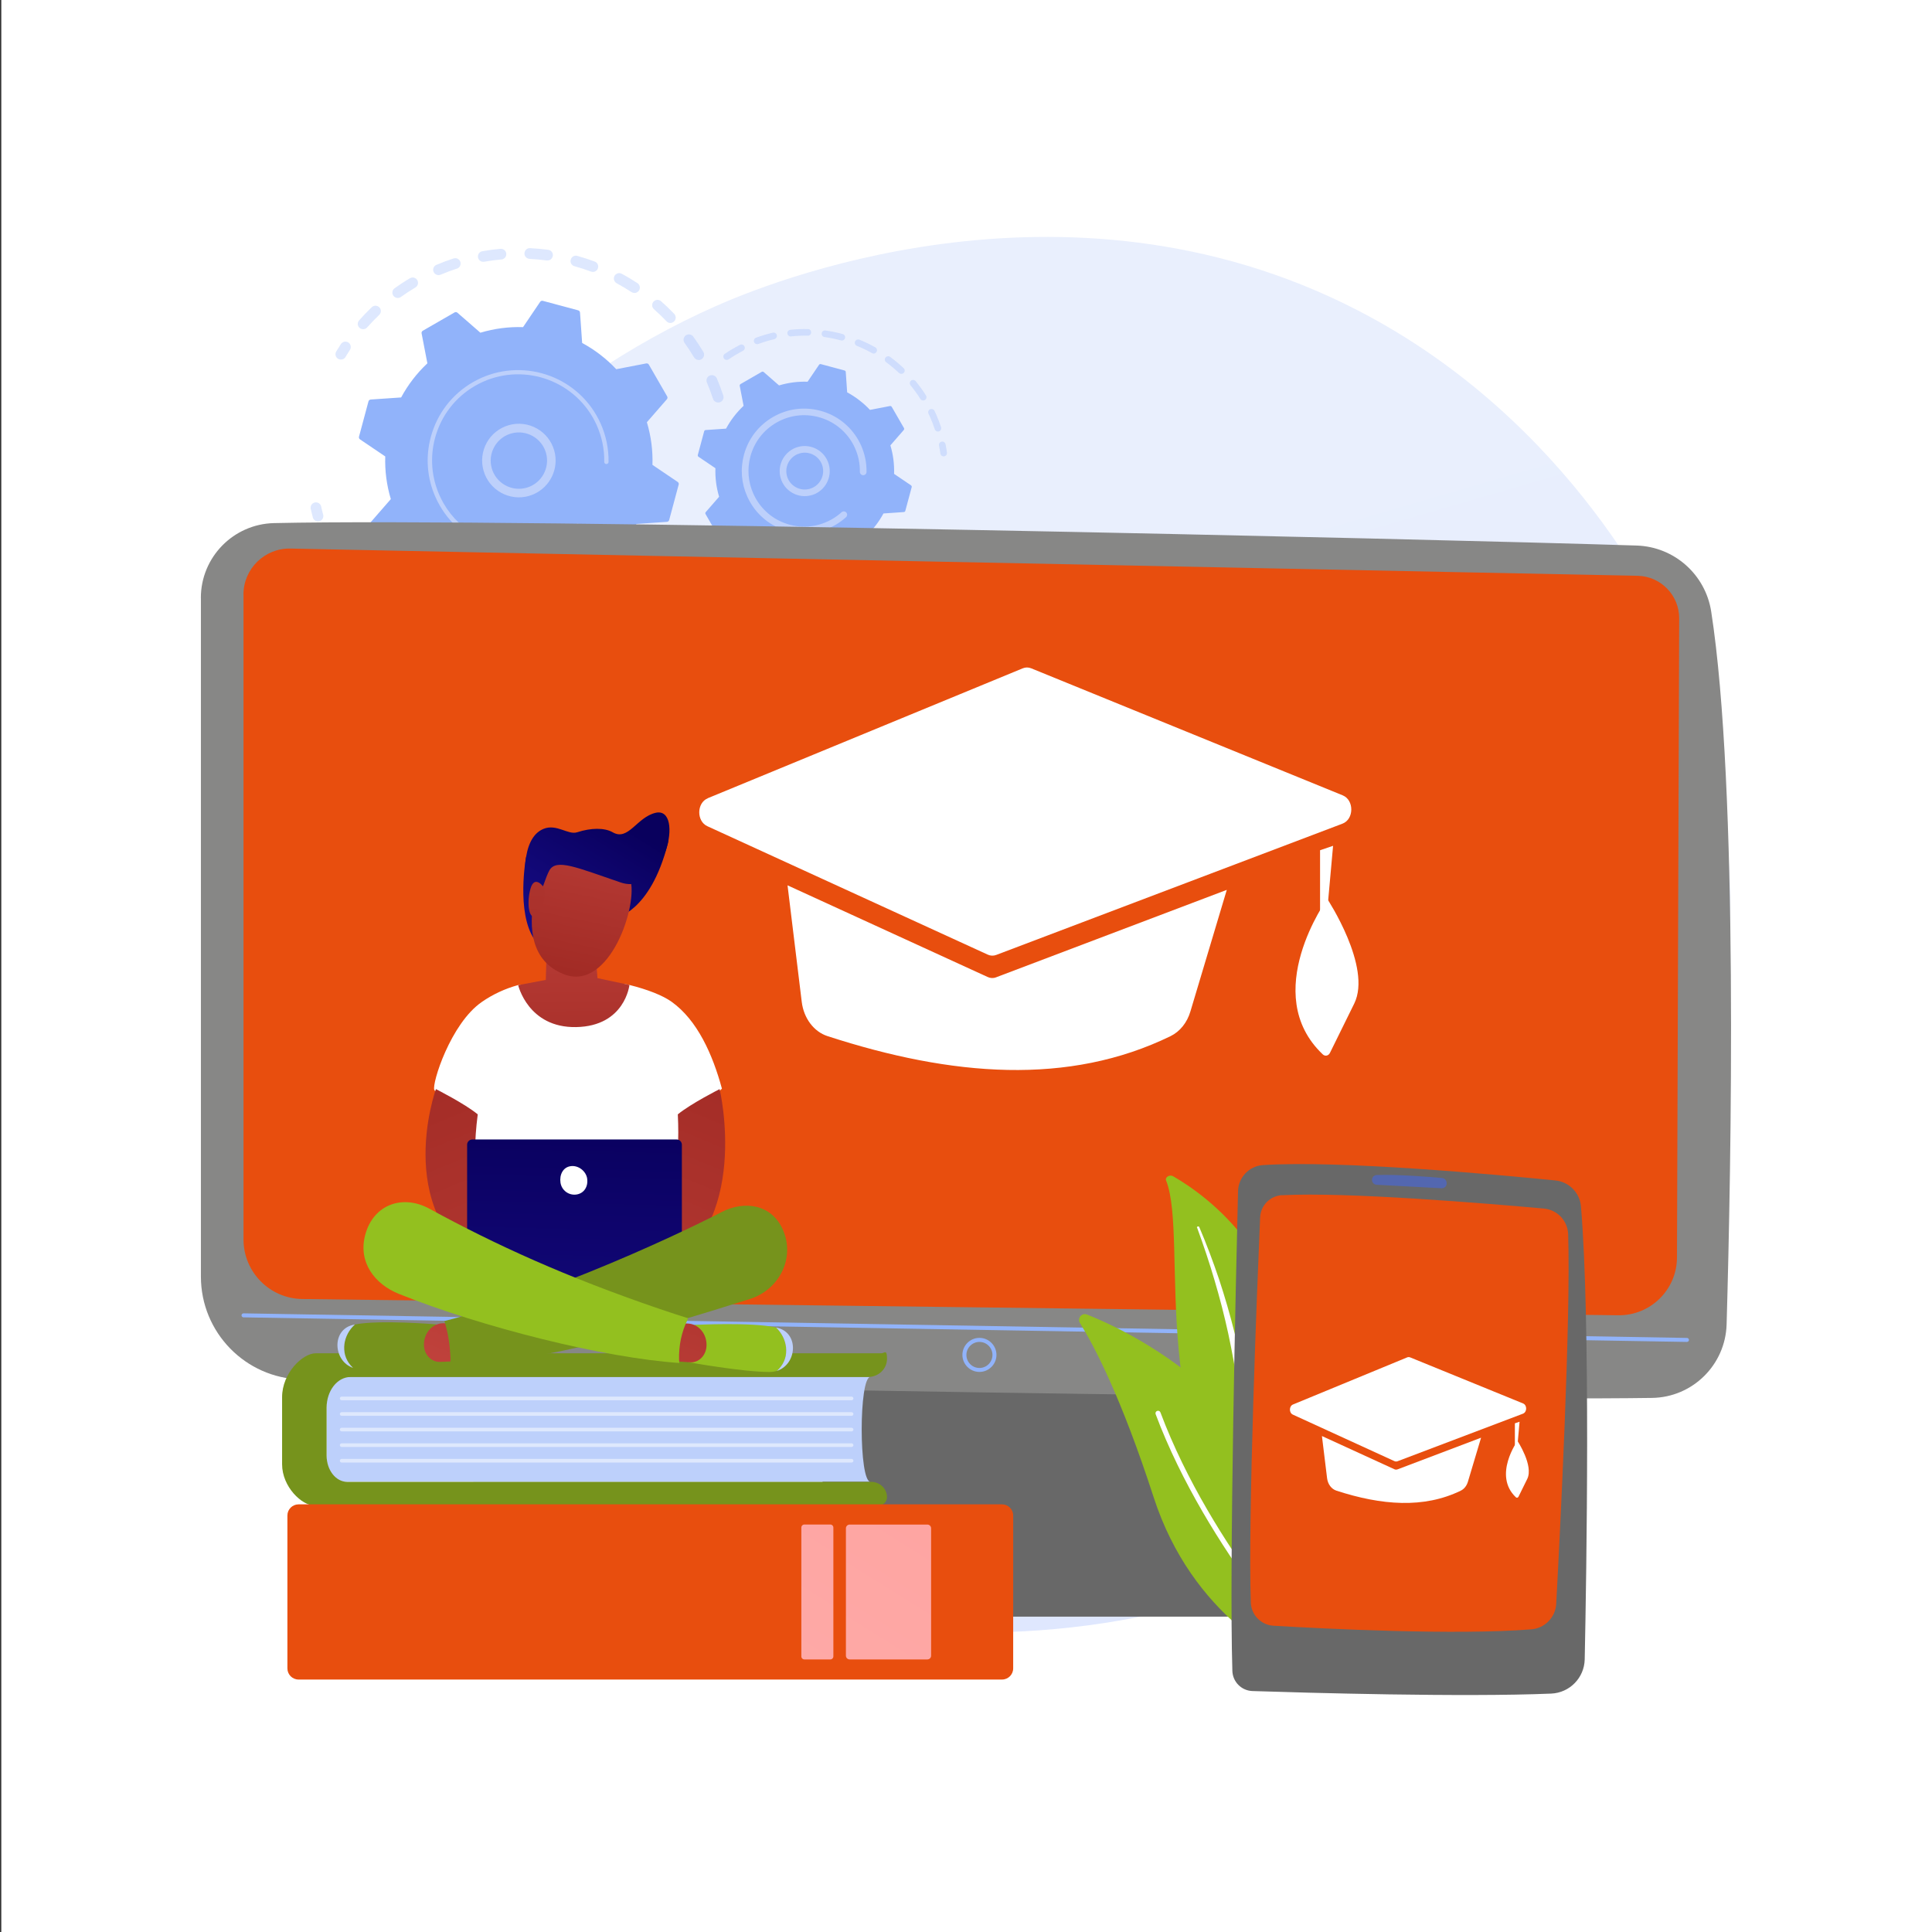 <?xml version="1.0" encoding="UTF-8"?>
<svg id="Calque_1" data-name="Calque 1" xmlns="http://www.w3.org/2000/svg" version="1.1" xmlns:xlink="http://www.w3.org/1999/xlink" viewBox="0 0 3710 3710">
  <rect x="0" y="0" width="3710" height="3710" fill="#333333" stroke="none"/>
  <defs>
    <style>
      .cls-1 {
        fill: #bdd0fb;
      }

      .cls-1, .cls-2, .cls-3, .cls-4, .cls-5, .cls-6, .cls-7, .cls-8, .cls-9, .cls-10, .cls-11, .cls-12, .cls-13, .cls-14, .cls-15, .cls-16, .cls-17, .cls-18, .cls-19, .cls-20, .cls-21, .cls-22, .cls-23 {
        stroke-width: 0px;
      }

      .cls-2 {
        fill: url(#Dégradé_sans_nom_13);
      }

      .cls-3 {
        fill: url(#Dégradé_sans_nom_25);
      }

      .cls-4 {
        opacity: .5;
      }

      .cls-4, .cls-6 {
        isolation: isolate;
      }

      .cls-4, .cls-21 {
        fill: #fff;
      }

      .cls-5 {
        fill: url(#Dégradé_sans_nom_15);
      }

      .cls-6 {
        fill: #3f67f9;
        opacity: .5;
      }

      .cls-7 {
        fill: url(#Dégradé_sans_nom_8);
      }

      .cls-8 {
        fill: url(#Dégradé_sans_nom_7);
      }

      .cls-9 {
        fill: url(#Dégradé_sans_nom_26);
      }

      .cls-10 {
        fill: url(#Dégradé_sans_nom_20);
      }

      .cls-11 {
        fill: url(#Dégradé_sans_nom_23);
      }

      .cls-24 {
        opacity: .3;
      }

      .cls-12 {
        fill: #878786;
      }

      .cls-13 {
        fill: url(#Dégradé_sans_nom_24);
      }

      .cls-14 {
        fill: #76931c;
      }

      .cls-15 {
        fill: #91b3fa;
      }

      .cls-16 {
        fill: url(#Dégradé_sans_nom_18);
      }

      .cls-17 {
        fill: #686868;
      }

      .cls-18 {
        fill: url(#Dégradé_sans_nom_16);
      }

      .cls-19 {
        fill: #93c01f;
      }

      .cls-20 {
        fill: url(#Dégradé_sans_nom);
      }

      .cls-22 {
        fill: url(#Dégradé_sans_nom_14);
      }

      .cls-23 {
        fill: #e84e0e;
      }
    </style>
    <linearGradient id="Dégradé_sans_nom" data-name="Dégradé sans nom" x1="3226.5" y1="385.2" x2="1180.1" y2="2594" gradientTransform="translate(-557 2960) rotate(26.6) scale(1 -1)" gradientUnits="userSpaceOnUse">
      <stop offset="0" stop-color="#dae3fe"/>
      <stop offset="1" stop-color="#e9effd"/>
    </linearGradient>
    <linearGradient id="Dégradé_sans_nom_7" data-name="Dégradé sans nom 7" x1="2659.4" y1="2179" x2="1129.7" y2="-270" gradientTransform="translate(0 3710) scale(1 -1)" gradientUnits="userSpaceOnUse">
      <stop offset="0" stop-color="#ff928e"/>
      <stop offset="1" stop-color="#feb3b1"/>
    </linearGradient>
    <linearGradient id="Dégradé_sans_nom_8" data-name="Dégradé sans nom 8" x1="2562.4" y1="2242.4" x2="1033.6" y2="-205.1" gradientTransform="translate(0 3710) scale(1 -1)" gradientUnits="userSpaceOnUse">
      <stop offset="0" stop-color="#ff928e"/>
      <stop offset="1" stop-color="#feb3b1"/>
    </linearGradient>
    <linearGradient id="Dégradé_sans_nom_13" data-name="Dégradé sans nom 13" x1="1008.2" y1="2397.7" x2="880.7" y2="2089.4" gradientTransform="translate(-190.6 3781.8) rotate(9.3) scale(1 -1)" gradientUnits="userSpaceOnUse">
      <stop offset="0" stop-color="#09005d"/>
      <stop offset="1" stop-color="#1a0f91"/>
    </linearGradient>
    <linearGradient id="Dégradé_sans_nom_14" data-name="Dégradé sans nom 14" x1="790.4" y1="1686.7" x2="1147.9" y2="823.2" gradientTransform="translate(0 3710) scale(1 -1)" gradientUnits="userSpaceOnUse">
      <stop offset="0" stop-color="#a22b25"/>
      <stop offset="1" stop-color="#c0423c"/>
    </linearGradient>
    <linearGradient id="Dégradé_sans_nom_15" data-name="Dégradé sans nom 15" x1="-2381.2" y1="1688.6" x2="-2023.7" y2="825.1" gradientTransform="translate(-957.1 3710) rotate(-180)" gradientUnits="userSpaceOnUse">
      <stop offset="0" stop-color="#a22b25"/>
      <stop offset="1" stop-color="#c0423c"/>
    </linearGradient>
    <linearGradient id="Dégradé_sans_nom_16" data-name="Dégradé sans nom 16" x1="1107.9" y1="1575.2" x2="1089.3" y2="822.4" gradientTransform="translate(0 3710) scale(1 -1)" gradientUnits="userSpaceOnUse">
      <stop offset="0" stop-color="#09005d"/>
      <stop offset="1" stop-color="#1a0f91"/>
    </linearGradient>
    <linearGradient id="Dégradé_sans_nom_18" data-name="Dégradé sans nom 18" x1="1451.4" y1="1474.5" x2="1245.2" y2="916" gradientTransform="translate(0 3710) scale(1 -1)" gradientUnits="userSpaceOnUse">
      <stop offset="0" stop-color="#a22b25"/>
      <stop offset="1" stop-color="#c0423c"/>
    </linearGradient>
    <linearGradient id="Dégradé_sans_nom_20" data-name="Dégradé sans nom 20" x1="1038.3" y1="1642.8" x2="832" y2="1084" gradientTransform="translate(0 3710) scale(1 -1)" gradientUnits="userSpaceOnUse">
      <stop offset="0" stop-color="#a22b25"/>
      <stop offset="1" stop-color="#c0423c"/>
    </linearGradient>
    <linearGradient id="Dégradé_sans_nom_23" data-name="Dégradé sans nom 23" x1="1104.2" y1="1615.4" x2="1099.4" y2="2029.3" gradientTransform="translate(0 3710) scale(1 -1)" gradientUnits="userSpaceOnUse">
      <stop offset="0" stop-color="#a22b25"/>
      <stop offset="1" stop-color="#c0423c"/>
    </linearGradient>
    <linearGradient id="Dégradé_sans_nom_24" data-name="Dégradé sans nom 24" x1="956.1" y1="2098" x2="970.9" y2="2458.1" gradientTransform="translate(-190.6 3781.8) rotate(9.3) scale(1 -1)" gradientUnits="userSpaceOnUse">
      <stop offset="0" stop-color="#a22b25"/>
      <stop offset="1" stop-color="#c0423c"/>
    </linearGradient>
    <linearGradient id="Dégradé_sans_nom_25" data-name="Dégradé sans nom 25" x1="1000.4" y1="2401.1" x2="874" y2="2095.5" gradientTransform="translate(-190.6 3781.8) rotate(9.3) scale(1 -1)" gradientUnits="userSpaceOnUse">
      <stop offset="0" stop-color="#09005d"/>
      <stop offset="1" stop-color="#1a0f91"/>
    </linearGradient>
    <linearGradient id="Dégradé_sans_nom_26" data-name="Dégradé sans nom 26" x1="993.8" y1="1847.7" x2="1017" y2="2412.1" gradientTransform="translate(-32.3 3720.7) rotate(1.8) scale(1 -1)" gradientUnits="userSpaceOnUse">
      <stop offset="0" stop-color="#a22b25"/>
      <stop offset="1" stop-color="#c0423c"/>
    </linearGradient>
  </defs>
  <g id="Background">
    <rect class="cls-21" x="2.5" width="3710" height="3710"/>
  </g>
  <g id="Illustration">
    <g>
      <path class="cls-20" d="M2809.1,2809.5c-546,461.4-1336,380.9-1834.2,77.1-136-82.9-409.7-249.8-526.9-572.5-225.1-619.7,265.5-1433.1,925.4-1725.8,85-37.7,666-284.4,1232.5,7,414.8,213.3,589.2,595.6,610.1,642.8,26.4,59.6,81.3,197.4,100.6,381.9,45.2,433.6-166.2,901.1-507.4,1189.4Z"/>
      <g>
        <g>
          <g class="cls-24">
            <path class="cls-15" d="M1382.2,772.4c-5.4,1.8-11.2-1.2-13-6.6-3.4-10.5-7.4-21-11.7-31.2-2.2-5.2.2-11.1,5.3-13.4,0,0,.1,0,.2,0,5.2-2.2,11.3.2,13.5,5.4,4.6,10.8,8.7,21.8,12.4,32.9,1.7,5.1-.8,10.5-5.6,12.6-.3.1-.7.3-1,.4ZM1332.9,686.4c-5.7-9.5-11.9-18.9-18.3-27.9-3.3-4.6-2.3-11,2.3-14.4,4.6-3.3,11-2.3,14.4,2.3,6.8,9.4,13.3,19.3,19.3,29.3,2.9,4.9,1.3,11.2-3.5,14.1-.4.2-.7.4-1.1.6-4.7,2.1-10.3.4-13-4.1ZM1279.9,616.9c-7.7-8-15.8-15.8-24.1-23.1-4.3-3.8-4.7-10.3-.9-14.5,3.8-4.3,10.3-4.7,14.5-.9,8.8,7.7,17.3,15.9,25.3,24.3,3.9,4.1,3.8,10.6-.3,14.6-.9.8-1.9,1.5-2.9,2-3.9,1.7-8.6,1-11.6-2.3ZM1212.8,561c-9.3-6.1-18.9-11.8-28.6-17.1-5-2.7-6.9-9-4.2-14,2.7-5,9-6.9,14-4.2,10.2,5.5,20.4,11.6,30.1,18,4.7,3.1,6.1,9.5,2.9,14.3-1.1,1.7-2.7,3-4.4,3.7-3.1,1.4-6.8,1.2-9.9-.8ZM1134.8,521.5c-10.4-3.9-21-7.4-31.7-10.3-5.5-1.5-8.7-7.2-7.1-12.7,1.5-5.5,7.2-8.7,12.7-7.1,11.2,3.1,22.5,6.8,33.4,10.9,5.3,2,8,7.9,6,13.2-1,2.7-3,4.7-5.4,5.8-2.4,1.1-5.2,1.2-7.8.2ZM1050.1,500.2c-11-1.5-22.1-2.5-33.2-3.1-5.7-.3-10.1-5.1-9.8-10.8.3-5.7,5.1-10.1,10.8-9.8,11.6.6,23.4,1.7,34.9,3.2,5.6.8,9.6,5.9,8.8,11.6-.5,3.7-2.9,6.6-6,8-1.7.8-3.6,1.1-5.6.8ZM690.5,629.7c-4.3-3.8-4.7-10.3-.9-14.5,7.7-8.7,15.9-17.3,24.3-25.3,4.1-3.9,10.6-3.8,14.6.3,3.9,4.1,3.8,10.6-.3,14.5-8,7.7-15.8,15.7-23.1,24-1,1.1-2.2,2-3.5,2.6-3.6,1.6-7.9,1.1-11-1.7ZM962.8,498.2c-11,1-22.1,2.5-33,4.4-5.6,1-10.9-2.7-11.9-8.3-1-5.6,2.7-10.9,8.3-11.9,11.5-2,23.2-3.6,34.8-4.6,5.7-.5,10.7,3.7,11.2,9.3.4,4.5-2.1,8.6-6,10.3-1,.5-2.1.8-3.3.9ZM755.4,567.9c-3.3-4.6-2.3-11,2.4-14.4,9.5-6.8,19.3-13.3,29.4-19.2,4.9-2.9,11.2-1.3,14.1,3.6,2.9,4.9,1.3,11.2-3.6,14.1-9.5,5.7-18.9,11.8-27.9,18.3-.6.4-1.2.8-1.8,1-4.4,2-9.7.6-12.6-3.4ZM877.3,515.8c-10.5,3.4-21,7.4-31.2,11.7-5.2,2.2-11.3-.2-13.5-5.5-2.2-5.2.2-11.1,5.3-13.4,0,0,.1,0,.2,0,10.7-4.6,21.8-8.7,32.9-12.3,5.4-1.8,11.2,1.2,13,6.6,1.6,5-.8,10.5-5.6,12.6-.3.1-.7.3-1,.4Z"/>
            <path class="cls-15" d="M658.8,689.7c1.8-.8,3.5-2.2,4.6-4.1,2.7-4.5,5.6-9.1,8.5-13.6,3.1-4.7,1.8-11.1-2.9-14.3-4.7-3.1-11.1-1.8-14.3,2.9-3.1,4.7-6.1,9.5-9,14.3-2.9,4.9-1.4,11.2,3.5,14.1,3,1.8,6.6,1.9,9.5.6Z"/>
          </g>
          <g class="cls-24">
            <path class="cls-15" d="M614.9,1000.4c4.5-2,7-7.1,5.7-12.1-1.4-5.1-2.7-10.4-3.8-15.6-1.2-5.5-6.8-9-12.3-7.8-5.6,1.3-9,6.8-7.8,12.3,1.2,5.5,2.6,11,4,16.4,1.5,5.5,7.1,8.7,12.6,7.3.5-.1,1.1-.3,1.5-.6Z"/>
            <path class="cls-15" d="M1147.1,1270.4c-5.3,2.1-11.3-.5-13.3-5.8-2.1-5.3.5-11.3,5.8-13.3,10.1-3.9,20.1-8.4,30-13.2,5.1-2.5,11.3-.4,13.8,4.7,2.5,5.1.4,11.3-4.7,13.8-4.3,2.1-8.6,4.1-12.9,6.1-6.2,2.8-12.5,5.4-18.7,7.8ZM1213,1225.7c-3.2-4.7-1.9-11.1,2.8-14.3,9.1-6.1,18-12.6,26.5-19.4,4.4-3.6,10.9-2.8,14.5,1.6,3.6,4.4,2.8,10.9-1.6,14.5-8.9,7.2-18.3,14-27.9,20.4-.5.3-1,.6-1.5.9-4.5,2-9.9.6-12.8-3.7ZM1093.6,1287.2c-11.1,2.7-22.5,4.9-33.9,6.6-5.6.9-10.9-3-11.7-8.6-.9-5.6,3-10.9,8.6-11.7,10.8-1.6,21.6-3.8,32.2-6.3,5.5-1.3,11.1,2.1,12.4,7.6,1.2,4.9-1.4,9.8-5.8,11.8-.6.3-1.2.5-1.8.6ZM1281.9,1170.5c-4.1-3.9-4.3-10.4-.4-14.6,7.5-7.9,14.7-16.2,21.5-24.7,3.5-4.4,10-5.2,14.5-1.6,4.4,3.5,5.2,10,1.6,14.5-7.2,9-14.8,17.7-22.7,26.1-1,1-2.1,1.8-3.3,2.3-3.7,1.7-8.2,1-11.3-1.9ZM1003.9,1298.4c-11.4.2-23.1-.2-34.5-1-5.7-.4-9.9-5.3-9.5-11,.4-5.7,5.3-9.9,11-9.5,10.9.8,21.9,1.1,32.8.9,5.7,0,10.4,4.5,10.4,10.2,0,4.2-2.5,7.9-6.1,9.5-1.2.6-2.6.9-4.1.9ZM913.8,1289.7c-11.2-2.4-22.5-5.2-33.5-8.5-5.4-1.6-8.5-7.4-6.9-12.8,1.6-5.5,7.4-8.6,12.8-6.9,10.4,3.1,21.1,5.8,31.8,8.1,5.6,1.2,9.1,6.6,8,12.2-.7,3.4-3,6-5.9,7.3-1.9.9-4.1,1.1-6.3.7ZM827.8,1261.6c-10.5-4.7-20.8-10-30.8-15.6-5-2.8-6.7-9-4-14,2.8-5,9-6.7,14-4,9.5,5.3,19.4,10.3,29.3,14.8,5.2,2.3,7.5,8.5,5.1,13.6-1.1,2.4-2.9,4.1-5.2,5.1-2.6,1.2-5.7,1.3-8.5,0ZM750,1215.3c-9.2-6.9-18.1-14.3-26.7-22-4.2-3.8-4.6-10.3-.8-14.5,3.8-4.2,10.3-4.6,14.5-.8,8.1,7.3,16.6,14.3,25.3,20.9,4.5,3.4,5.4,9.9,2,14.4-1.1,1.4-2.5,2.5-4,3.2-3.3,1.5-7.3,1.2-10.4-1.2ZM684.2,1153.1c-7.4-8.7-14.5-17.9-21.2-27.3-3.3-4.6-2.2-11.1,2.4-14.4,4.6-3.3,11.1-2.2,14.4,2.4,6.3,8.9,13.1,17.6,20.1,25.9,3.7,4.3,3.1,10.8-1.2,14.5-.8.6-1.6,1.2-2.4,1.5-4.1,1.8-9,.8-12.1-2.8ZM633.7,1078c-3.9-7.5-7.7-15.2-11.1-22.9-1.2-2.8-2.5-5.6-3.6-8.4-2.2-5.2.1-11.3,5.5-13.5,5.2-2.2,11.3.2,13.5,5.5,1.1,2.7,2.3,5.3,3.5,8,3.3,7.3,6.8,14.6,10.5,21.7,2.6,5,.7,11.3-4.3,13.9-.2,0-.4.2-.6.3-4.9,2.2-10.8.2-13.3-4.6Z"/>
            <path class="cls-15" d="M1346.6,1101.8c1.9-.8,3.5-2.2,4.6-4.1,2.8-4.8,5.7-9.7,8.3-14.7,2.7-5,.8-11.2-4.2-13.9-5-2.7-11.2-.8-13.9,4.2-2.5,4.7-5.2,9.4-7.9,13.9-2.9,4.9-1.3,11.2,3.6,14.1,3,1.8,6.5,1.9,9.5.5Z"/>
          </g>
          <g>
            <path class="cls-15" d="M1303.3,930.7c.5-2-.2-4.1-1.9-5.2l-48.5-32.8c.9-27.3-2.6-55-10.7-81.9l38.4-44.1c1.3-1.5,1.6-3.8.5-5.6l-35.1-60.9c-1-1.8-3.1-2.7-5.1-2.3l-57.5,11.1c-19.2-20.5-41.4-37.4-65.5-50.4l-4.1-58.4c-.1-2-1.6-3.8-3.6-4.3l-67.8-18.2c-2-.5-4.1.2-5.2,2l-32.8,48.5c-27.3-.9-55,2.6-81.9,10.7l-44.1-38.4c-1.5-1.3-3.8-1.6-5.6-.5l-60.9,35.1c-1.8,1-2.7,3.1-2.3,5.1l11.1,57.5c-20.5,19.2-37.4,41.4-50.4,65.5l-58.4,4c-2,.1-3.8,1.6-4.3,3.5l-18.2,67.8c-.5,2,.2,4.1,1.9,5.2l48.5,32.8c-.9,27.3,2.6,55,10.7,81.9l-38.4,44.1c-1.3,1.5-1.6,3.8-.5,5.6l35.1,60.9c1,1.8,3.1,2.7,5.1,2.3l57.5-11.1c19.2,20.5,41.4,37.4,65.5,50.4l4.1,58.4c.1,2,1.6,3.8,3.5,4.3l67.8,18.2c2,.5,4.1-.2,5.2-1.9l32.8-48.5c27.3.9,55-2.6,81.9-10.7l44.1,38.4c1.5,1.3,3.8,1.6,5.6.5l60.9-35.1c1.8-1,2.7-3.1,2.3-5.1l-11.1-57.5c20.5-19.2,37.4-41.4,50.4-65.5l58.4-4c2-.1,3.8-1.6,4.3-3.5l18.2-67.8Z"/>
            <path class="cls-1" d="M1015.6,952.4c-37.5,10.6-76.5-11.3-87.1-48.8-5.1-18.1-2.9-37.2,6.3-53.7,9.2-16.5,24.3-28.3,42.4-33.5,37.5-10.6,76.5,11.3,87.1,48.8,9.6,34.1-7.6,69.5-39,83.6-3.1,1.4-6.4,2.6-9.7,3.5ZM949.2,858.1c-7.1,12.6-8.8,27.2-4.9,41.1,8.1,28.7,38.1,45.5,66.8,37.4,28.7-8.1,45.5-38.1,37.4-66.8-8.1-28.7-38.1-45.5-66.8-37.4-2.6.7-5.1,1.7-7.5,2.7-10.5,4.7-19.2,12.7-25,22.9Z"/>
            <path class="cls-1" d="M1065.7,1042.5c5.4-2.4,10.7-5.1,15.9-8.1h0c1.6-.9,3.3-1.9,4.9-2.9,7.9-4.9,15.4-10.4,22.4-16.5,0,0,.2-.2.3-.2.3-.2.5-.5.8-.7.5-.5,1-.9,1.6-1.4,1.4-1.2,1.7-3.2,1-4.7-.2-.4-.4-.8-.7-1.1-1.5-1.7-4.1-1.8-5.8-.3-8.7,7.8-18.3,14.8-28.5,20.7-50.8,29.3-110.7,28.4-159.2,3.2-27-14.1-50.3-35.7-66.6-63.9-2.9-5-5.4-10-7.7-15.2-15.5-34.6-18.6-73.2-8.7-110.3,11.5-42.7,38.9-78.3,77.1-100.3,79-45.5,180.3-18.2,225.8,60.8,2.8,4.9,5.4,9.9,7.6,15,9.9,22.1,14.9,46.1,14.4,70.3,0,.6.1,1.2.4,1.8.6,1.4,2,2.4,3.7,2.4,2.3,0,4.2-1.8,4.2-4,.4-25.4-4.8-50.6-15.2-73.8-2.4-5.3-5.1-10.6-8-15.7-47.8-83-154.1-111.5-237.1-63.8-40.2,23.1-68.9,60.5-81,105.3-10.5,39-7.2,79.5,9.1,115.8,2.4,5.4,5.1,10.7,8.1,15.9,23.1,40.2,60.5,68.9,105.3,81,39,10.5,79.5,7.2,115.9-9.1Z"/>
          </g>
        </g>
        <g>
          <g class="cls-24">
            <path class="cls-15" d="M1814.7,875.8c2.5-1.1,4.1-3.8,3.7-6.7-.7-5.3-1.6-10.7-2.7-16-.7-3.4-4-5.7-7.5-5-3.5.7-5.7,4-5,7.5,1,5,1.9,10.2,2.6,15.3.5,3.5,3.7,5.9,7.2,5.4.6,0,1.2-.3,1.7-.5Z"/>
            <path class="cls-15" d="M1803.1,828.4c-3.3,1.1-6.9-.7-8-4-2.8-8.4-6-16.8-9.7-24.9-.8-1.7-1.6-3.4-2.4-5.1-1.5-3.2-.1-7,3-8.5,3.1-1.3,7-.1,8.5,3,.8,1.8,1.7,3.6,2.5,5.3,3.8,8.5,7.2,17.2,10.1,26.1,1,3.1-.5,6.5-3.4,7.8-.2,0-.4.2-.6.2ZM1767.4,766.1c-5.7-9.1-12.1-17.9-18.9-26.2-2.2-2.7-1.8-6.7.9-8.9,2.7-2.2,6.7-1.8,8.9.9,7.1,8.7,13.8,17.9,19.8,27.4,1.9,3,1,6.9-2,8.8-.3.2-.5.3-.8.4-2.8,1.3-6.3.3-8-2.4ZM1726.5,716.3c-7.8-7.4-16.1-14.3-24.8-20.7-2.8-2.1-3.4-6.1-1.3-8.9,2.1-2.8,6.1-3.4,8.9-1.4,9.1,6.7,17.8,14,26,21.7,2.5,2.4,2.7,6.4.2,9-.6.6-1.3,1.1-2,1.4-2.3,1-5.1.6-7-1.2ZM1674.6,678.1c-9.4-5.3-19.2-10-29.1-14-3.3-1.3-4.8-5-3.5-8.3,1.3-3.2,5-4.8,8.3-3.5,10.4,4.2,20.7,9.2,30.5,14.7,3.1,1.7,4.2,5.6,2.4,8.7-.7,1.2-1.7,2.1-2.9,2.7-1.8.8-3.9.8-5.7-.3ZM1614.9,653.7c-10.4-2.8-21-5-31.6-6.5-3.5-.5-5.9-3.7-5.4-7.2s3.7-5.9,7.2-5.4c11.1,1.6,22.3,3.9,33.1,6.9,3.4.9,5.4,4.4,4.5,7.8-.5,1.9-1.9,3.4-3.5,4.1-1.3.6-2.8.7-4.3.3ZM1551.2,644.6c-10.7-.2-21.6.2-32.2,1.4-3.5.4-6.6-2.2-7-5.7-.4-3.5,2.2-6.6,5.7-7,11.2-1.2,22.5-1.7,33.8-1.4,3.5,0,6.3,3,6.2,6.5,0,2.5-1.6,4.7-3.8,5.7-.8.4-1.8.6-2.7.6ZM1487.1,651.3c-10.4,2.4-20.8,5.5-30.9,9.2-3.3,1.2-6.9-.5-8.2-3.8-1.2-3.3.5-6.9,3.8-8.2,10.6-3.9,21.5-7.1,32.4-9.7,3.4-.8,6.8,1.3,7.6,4.8.7,3-.9,6-3.6,7.2-.4.2-.8.3-1.2.4ZM1390.1,688.3c-2-2.9-1.2-6.9,1.7-8.8,8-5.5,16.5-10.6,25.2-15.2,1.3-.7,2.6-1.4,3.9-2.1,3.1-1.7,7-.4,8.6,2.8,1.6,3.1.4,7-2.8,8.6-1.2.6-2.5,1.3-3.7,2-8.3,4.4-16.4,9.3-24,14.5-.3.2-.6.4-1,.5-2.8,1.2-6.1.4-7.9-2.2Z"/>
          </g>
          <g class="cls-24">
            <path class="cls-15" d="M1655.2,1158.5c-10.2,4.4-20.7,8.2-31.3,11.4-3.4,1-6.9-.9-7.9-4.3-1-3.4,1-6.9,4.3-7.9,10.1-3,20.1-6.6,29.8-10.8,3.2-1.4,7,0,8.4,3.3,1.4,3.2,0,6.9-3.2,8.3,0,0,0,0,0,0ZM1676.2,1141.2c-1.8-3-.7-6.9,2.3-8.7,9.1-5.3,18-11.3,26.4-17.6,2.8-2.1,6.8-1.6,8.9,1.2,2.1,2.8,1.6,6.8-1.2,8.9-8.8,6.7-18.1,12.9-27.7,18.5-.2.1-.4.2-.6.3-2.9,1.3-6.4.2-8.1-2.6ZM1591.4,1177.4c-10.9,1.8-22.1,3-33.1,3.5-3.5.2-6.5-2.6-6.6-6.1-.2-3.5,2.6-6.5,6.1-6.6,10.5-.5,21.2-1.6,31.6-3.3,3.5-.6,6.7,1.8,7.3,5.2.5,2.9-1.1,5.7-3.7,6.8-.5.2-1,.4-1.6.5ZM1728.8,1103.2c-2.4-2.5-2.4-6.5.1-9,7.6-7.4,14.8-15.3,21.4-23.5,2.2-2.7,6.2-3.2,8.9-1,2.7,2.2,3.2,6.2,1,8.9-6.9,8.6-14.5,16.9-22.4,24.6-.6.5-1.2.9-1.8,1.2-2.4,1.1-5.2.6-7.2-1.4ZM1525.1,1180.2c-11-.9-22.1-2.4-33-4.6-3.4-.7-5.7-4.1-5-7.5s4-5.7,7.5-5c10.3,2.1,20.9,3.6,31.4,4.4,3.5.3,6.1,3.3,5.8,6.8-.2,2.4-1.7,4.4-3.7,5.3-.9.4-2,.6-3.1.5ZM1459.9,1167.1c-10.5-3.5-20.9-7.6-30.9-12.4-3.2-1.5-4.5-5.3-3-8.5,1.5-3.2,5.3-4.5,8.5-3,9.5,4.5,19.5,8.5,29.5,11.8,3.3,1.1,5.1,4.7,4,8-.6,1.8-1.9,3.1-3.4,3.8-1.4.6-3,.8-4.6.2ZM1399.8,1138.7c-9.4-5.9-18.5-12.4-27.1-19.4-2.7-2.2-3.1-6.2-.9-8.9,2.2-2.7,6.2-3.1,8.9-.9,8.2,6.7,16.8,12.9,25.8,18.5,3,1.9,3.9,5.8,2,8.8-.7,1.1-1.7,1.9-2.8,2.4-1.9.8-4.1.8-6-.4Z"/>
            <path class="cls-15" d="M1776.9,1053.7c1.1-.5,2.1-1.3,2.8-2.5,2.9-4.6,5.6-9.4,8.1-14.1,1.7-3.1.5-6.9-2.6-8.6-3.1-1.7-6.9-.5-8.6,2.6-2.4,4.5-5,9-7.8,13.4-1.8,3-.9,6.9,2.1,8.8,1.9,1.2,4.1,1.2,6,.4Z"/>
          </g>
          <g>
            <path class="cls-15" d="M1750.7,935.5c.4-1.3-.2-2.7-1.3-3.5l-32.5-22c.6-18.3-1.7-36.8-7.1-54.8l25.7-29.5c.9-1,1-2.5.4-3.7l-23.5-40.7c-.7-1.2-2.1-1.8-3.4-1.6l-38.4,7.4c-12.9-13.7-27.7-25-43.8-33.7l-2.7-39.1c0-1.4-1-2.5-2.4-2.9l-45.4-12.2c-1.3-.4-2.7.2-3.5,1.3l-22,32.5c-18.3-.6-36.8,1.7-54.8,7.1l-29.5-25.7c-1-.9-2.5-1-3.7-.4l-40.7,23.5c-1.2.7-1.8,2.1-1.6,3.4l7.4,38.4c-13.7,12.9-25,27.7-33.7,43.8l-39.1,2.7c-1.4,0-2.5,1-2.9,2.4l-12.2,45.4c-.4,1.3.2,2.7,1.3,3.5l32.5,22c-.6,18.3,1.7,36.8,7.1,54.8l-25.7,29.5c-.9,1-1,2.5-.4,3.7l23.5,40.7c.7,1.2,2.1,1.8,3.4,1.6l38.4-7.4c12.9,13.7,27.7,25,43.8,33.7l2.7,39.1c0,1.4,1,2.5,2.4,2.9l45.4,12.2c1.3.4,2.7-.2,3.5-1.3l22-32.5c18.3.6,36.8-1.7,54.8-7.1l29.5,25.7c1,.9,2.5,1,3.7.4l40.7-23.5c1.2-.7,1.8-2.1,1.6-3.4l-7.4-38.4c13.7-12.9,25-27.7,33.7-43.8l39.1-2.7c1.4,0,2.5-1,2.9-2.4l12.2-45.4Z"/>
            <path class="cls-1" d="M1558.4,950.9c-12.4,3.5-25.3,2-36.6-4.3-11.2-6.3-19.3-16.5-22.8-28.9-7.2-25.5,7.7-52.1,33.2-59.4,25.5-7.2,52.1,7.7,59.3,33.2,3.5,12.4,2,25.3-4.3,36.6-5.1,9.1-12.8,16.2-22.2,20.4-2.2,1-4.4,1.8-6.7,2.4ZM1511.2,914.2c2.6,9.1,8.5,16.6,16.8,21.3,8.2,4.6,17.8,5.7,26.9,3.2h0c9.1-2.6,16.6-8.5,21.3-16.8,4.6-8.2,5.7-17.8,3.2-26.9-5.3-18.8-24.9-29.7-43.7-24.4-1.7.5-3.3,1.1-4.9,1.8-15.7,7.1-24.4,24.8-19.5,41.9Z"/>
            <path class="cls-1" d="M1593.3,1013.6c3.7-1.6,7.3-3.5,10.8-5.5,7.1-4.1,13.7-8.9,19.8-14.3.3-.2.5-.5.8-.7,2.1-1.9,2.6-4.9,1.5-7.3-.3-.6-.6-1.2-1.1-1.7-2.4-2.6-6.4-2.8-9-.5-5.6,5.1-11.8,9.6-18.4,13.4h0c-.4.2-.7.4-1.1.6-15.7,8.8-33,13.4-50.6,13.7-9.5.1-19.1-1-28.6-3.5,0,0-.2,0-.2,0-.2,0-.5-.1-.7-.2-27.6-7.4-50.7-25.2-64.9-49.9-1.8-3.2-3.5-6.5-5-9.8-10-22.4-12.1-47.4-5.6-71.4,7.4-27.6,25.2-50.7,49.9-64.9,24.8-14.3,53.6-18,81.2-10.6,27.6,7.4,50.7,25.2,64.9,49.9,1.8,3.2,3.5,6.4,4.9,9.7,6.4,14.3,9.6,29.8,9.3,45.5,0,1,.2,1.9.6,2.7,1,2.2,3.1,3.7,5.7,3.8,3.5,0,6.4-2.7,6.5-6.2.3-17.5-3.3-34.9-10.4-50.9-1.7-3.7-3.5-7.3-5.5-10.8-16-27.7-41.8-47.6-72.7-55.9-30.9-8.3-63.2-4.1-90.9,11.9-27.7,16-47.6,41.8-55.9,72.7-7.2,26.9-5,54.8,6.3,79.9,1.7,3.7,3.5,7.4,5.6,11,30.9,53.7,97.4,74.4,152.7,49.5Z"/>
          </g>
        </g>
      </g>
      <g>
        <polygon class="cls-17" points="1622.4 2550.2 1558.9 2988 2295 2988 2199.2 2550.2 1622.4 2550.2"/>
        <path class="cls-12" d="M385.8,1148.1v1303.3c0,107.2,85.4,194.9,192.6,197.6,476,12.3,2140.9,42,2594,35.4,77.9-1.1,141-63.5,143.2-141.3,8.7-302.8,22.9-1030.8-29.6-1368.8-11.1-71.2-71.1-124.4-143.1-126.7-398.8-12.8-2163.7-53.3-2616.7-43.1-78.1,1.8-140.5,65.6-140.5,143.7Z"/>
        <path class="cls-23" d="M467.6,1141.8v1238.2c0,62.6,50.2,113.6,112.8,114.5l2526.8,31.2c62.1.9,112.9-49,113.1-111.1l4.2-1227.1c.2-44.4-35.2-80.7-79.5-81.8l-2587-52.3c-49.6-1.2-90.5,38.7-90.5,88.3Z"/>
        <path class="cls-15" d="M3239.4,2576.9h0l-2771.8-47.2c-2.1,0-3.8-1.8-3.8-3.9,0-2.1,1.8-3.8,3.9-3.8l2771.8,47.2c2.1,0,3.8,1.8,3.8,3.9,0,2.1-1.8,3.8-3.9,3.8Z"/>
        <path class="cls-15" d="M1880.8,2634.5c-18,0-32.7-14.7-32.7-32.7s14.7-32.7,32.7-32.7,32.7,14.7,32.7,32.7-14.7,32.7-32.7,32.7ZM1880.8,2576.9c-13.8,0-25,11.2-25,25s11.2,25,25,25,25-11.2,25-25-11.2-25-25-25Z"/>
        <path class="cls-17" d="M2453.6,3104.4h-1077.4c-29.3,0-51.2-20.8-45.6-43.2l13.8-54.7c4.2-16.4,22.2-28.5,43.7-29.2l1038.6-32.4c22.4-.7,42.3,11.2,47.2,28.3l24.9,87.1c6.5,22.6-15.6,44.1-45.4,44.1Z"/>
        <path class="cls-21" d="M1370.5,3074.7c-.2,0-.4,0-.6,0-2.1-.3-3.6-2.3-3.2-4.4l6.3-39.8c3.4-21.5,21.8-37.4,43.6-37.7l472.1-6.9c2.1,0,3.9,1.7,3.9,3.8,0,2.1-1.7,3.9-3.8,3.9l-472.1,6.9c-18,.3-33.2,13.4-36,31.2l-6.3,39.8c-.3,1.9-2,3.3-3.8,3.3Z"/>
      </g>
      <g>
        <g>
          <g>
            <path class="cls-1" d="M1671.5,2845.4H627.2s0-201.3,0-201.3h1044.3c-22.4,0-22.4,201.3,0,201.3Z"/>
            <path class="cls-14" d="M627.2,2795.1v-92.1c0-32.5,20.6-58.8,46.1-58.8h993.8c20,0,36.2-15.6,36.2-34.9s-4.9-10.6-11-10.6H606.2c-24.9,0-64.5,37.7-64.5,84.3v128.7c0,43.9,38.4,79.4,61.9,79.4h1083c9.2,0,16.7-7.2,16.7-16.1,0-16.2-13.7-29.4-30.5-29.4h-1006.1c-21.8,0-39.5-22.6-39.5-50.4Z"/>
          </g>
          <path class="cls-4" d="M1635.3,2688.9h-979.2c-1.9,0-3.5-1.6-3.5-3.5s1.6-3.5,3.5-3.5h979.2c1.9,0,3.5,1.6,3.5,3.5,0,1.9-1.6,3.5-3.5,3.5Z"/>
          <path class="cls-4" d="M1635.3,2718.8h-979.2c-1.9,0-3.5-1.6-3.5-3.5s1.6-3.5,3.5-3.5h979.2c1.9,0,3.5,1.6,3.5,3.5,0,1.9-1.6,3.5-3.5,3.5Z"/>
          <path class="cls-4" d="M1635.3,2748.7h-979.2c-1.9,0-3.5-1.6-3.5-3.5s1.6-3.5,3.5-3.5h979.2c1.9,0,3.5,1.6,3.5,3.5,0,1.9-1.6,3.5-3.5,3.5Z"/>
          <path class="cls-4" d="M1635.3,2778.6h-979.2c-1.9,0-3.5-1.6-3.5-3.5s1.6-3.5,3.5-3.5h979.2c1.9,0,3.5,1.6,3.5,3.5s-1.6,3.5-3.5,3.5Z"/>
          <path class="cls-4" d="M1635.3,2808.5h-979.2c-1.9,0-3.5-1.6-3.5-3.5s1.6-3.5,3.5-3.5h979.2c1.9,0,3.5,1.6,3.5,3.5,0,1.9-1.6,3.5-3.5,3.5Z"/>
        </g>
        <g>
          <path class="cls-23" d="M573.3,3225.2h1350.9c11.8,0,21.4-9.6,21.4-21.4v-293.6c0-11.8-9.6-21.4-21.4-21.4H573.3c-11.8,0-21.4,9.6-21.4,21.4v293.6c0,11.8,9.6,21.4,21.4,21.4Z"/>
          <path class="cls-8" d="M1631.6,3186.6h149.2c4,0,7.2-3.2,7.2-7.2v-244.6c0-4-3.2-7.2-7.2-7.2h-149.2c-4,0-7.2,3.2-7.2,7.2v244.6c0,4,3.2,7.2,7.2,7.2Z"/>
          <path class="cls-7" d="M1544.7,3186.6h49.7c3.3,0,5.9-2.6,5.9-5.9v-247.3c0-3.3-2.6-5.9-5.9-5.9h-49.7c-3.3,0-5.9,2.6-5.9,5.9v247.3c0,3.3,2.6,5.9,5.9,5.9Z"/>
        </g>
      </g>
      <g>
        <path class="cls-21" d="M1913.1,1876.7c-5.4,2.1-11.3,1.9-16.6-.6l-384.2-176,27.3,223.9c3.8,31.3,23.2,57.1,49.3,65.6,239.4,77.9,463.6,95.4,659.1,0,17.8-8.7,31.6-25.9,37.9-47.2l69.9-233.6-442.7,167.8Z"/>
        <path class="cls-21" d="M1359.1,1532.8l604.8-249.4c5.3-2.2,11.1-2.2,16.4,0l598.1,243.9c22.2,9.1,21.9,45.9-.5,54.4l-664.7,252c-5.4,2.1-11.3,1.9-16.6-.6l-538.2-246.5c-21.2-9.7-20.7-44.9.8-53.7Z"/>
        <path class="cls-21" d="M2548.7,1726s-131.3,182.3-8.6,298.7c4.4,4.2,11,2.9,13.8-2.9l46.6-94.6c34.6-70.3-51.8-201.1-51.8-201.1Z"/>
        <polygon class="cls-21" points="2548.1 1755.3 2534.9 1755.3 2534.9 1632.7 2559.9 1624.2 2548.1 1755.3"/>
      </g>
      <g>
        <path class="cls-2" d="M1038.6,1625.1c-.9,1.7-28.5,21.2-28.5,21.2,0,0-19.2,105.6,16,157.5,35.2,52,155-40.6,155-40.6,0,0,67.4-10.5,101.2-143,7.8-30.4-40.8-7.3-94.9-1.7-69.8,7.2-148.8,6.6-148.8,6.6Z"/>
        <path class="cls-21" d="M925.1,1924.1c21.3-14.7,44.9-25.7,69.9-32.5,9.4-2.6,60.1,12.2,91.4,11.5,43-1,86.8-20.6,122.3-11.7,35.2,8.8,64,20.2,80.7,32.1,49.8,35.4,79.1,101.5,96.9,167-33.8,34.6-76.2,50-76.2,50l-7.8,318.1-188.1,96.2-214.7-107.8,7.7-310.9s-68.2-31.8-73.2-43.3c-5-11.5,31.1-127.3,91.2-168.7Z"/>
        <path class="cls-22" d="M837.1,2091.4s-91.4,253.3,117,357.4c43.3-5.7,26.6-77.6,26.6-77.6,0,0-90.5-20-63.3-231.3-25-20.6-80.3-48.5-80.3-48.5Z"/>
        <path class="cls-5" d="M1381.9,2091.4s62.9,264.4-117,357.4c-43.3-5.7-26.6-77.6-26.6-77.6,0,0,73-35.9,63.3-231.3,25-20.6,80.3-48.5,80.3-48.5Z"/>
        <path class="cls-18" d="M1299.3,2466.6h-392.2c-5.6,0-10.1-4.6-10.1-10.1v-258.3c0-5.6,4.6-10.1,10.1-10.1h392.2c5.6,0,10.1,4.6,10.1,10.1v258.3c0,5.6-4.6,10.1-10.1,10.1Z"/>
        <path class="cls-21" d="M1127.5,2263.4c2.2,14.8-5.7,28.2-20.5,30.4s-28.5-8-30.7-22.8c-2.2-14.8,4.6-29.5,19.4-31.6,14.8-2.2,29.7,9.3,31.9,24.1Z"/>
        <g>
          <path class="cls-19" d="M1490.3,2549.2c-47.2-10.8-156.3-5-156.3-5l-4.4,12-7.3,59.7s103.9,18.7,155.1,18.7c5.2,0,10-.8,14.4-2.1,1.6-1.4,3.1-2.9,4.5-4.4,21.7-23.7,15.5-58.6-5.9-78.9Z"/>
          <path class="cls-1" d="M1495,2550.4c-1.5-.4-3-.8-4.7-1.2,21.4,20.3,27.7,55.1,5.9,78.9-1.4,1.6-3,3-4.5,4.4,38.4-12,43-70.9,3.3-82.1Z"/>
          <path class="cls-16" d="M1302.7,2540.8l18.5.8c9.9.4,19.3,5.3,26,13.4,6.7,8.2,10.1,19,9.5,30-.5,8.8-4.1,17-10,22.8-5.9,5.8-13.7,8.8-21.6,8.2l-28.3-2,5.9-73.2Z"/>
        </g>
        <g>
          <path class="cls-14" d="M681.4,2543.4c47.5-9.4,156.4-.2,156.4-.2l4.1,12.1,5.9,59.9s-104.3,15.5-155.5,13.9c-5.2-.2-10-1.1-14.3-2.6-1.5-1.4-3-2.9-4.4-4.6-21.1-24.4-14-59,7.9-78.6Z"/>
          <path class="cls-1" d="M676.7,2544.5c1.5-.4,3.1-.7,4.7-1-21.9,19.6-29,54.2-7.9,78.6,1.4,1.6,2.9,3.1,4.4,4.6-38.1-13.1-41.2-72.2-1.2-82.2Z"/>
          <path class="cls-10" d="M869.2,2540.8l-18.5.2c-9.9.1-19.4,4.7-26.3,12.6s-10.6,18.6-10.3,29.6c.2,8.8,3.6,17.1,9.4,23.1,5.8,6,13.5,9.2,21.4,8.9l28.3-1.1-4.1-73.3Z"/>
        </g>
        <path class="cls-14" d="M1503.6,2361.9c-21.4-49.3-73.8-57.3-118.3-34.2-.8,1-283,145.7-531.9,209.1,7.1,22.8,10.8,47.2,11.6,71,.1,5.3,0,10.6-.3,15.8,190.9-9.8,398-73.5,576-129.4,55.2-17.8,86.6-77.6,62.9-132.2Z"/>
        <path class="cls-19" d="M1304,2611.5c-.7-27.5,4.6-53.2,16.1-76.9.3-1.1.7-2.1,1.1-3.2-14.2-4.4-32.6-10.4-56.7-18.6-176.8-60.5-311.6-121.6-440.3-191.9-50-27.3-106.8-9-122.8,50.1-14.3,52.8,18.1,95,64.7,113.7,160.1,64.3,395.2,123,538.3,132.6-.1-2-.2-4-.3-6Z"/>
        <path class="cls-11" d="M995,1891.6s19,82.4,111.3,80.7c94-1.7,102.4-80.9,102.4-80.9l-61.4-13.1-5.1-68.4-92.4,6.8-1.7,65-53.1,10Z"/>
        <path class="cls-13" d="M1062.8,1615.9s-105.8,205,19.7,254.8c88.6,35.1,144.1-136.2,127.5-182.5-25.6-71.7-42.5-63.2-42.5-63.2l-104.8-9Z"/>
        <path class="cls-21" d="M1210,1688.1c-.3-.8-.6-1.6-.8-2.3.4,3.8.6,7.7.7,11.8.2-2.9.3-5.8.4-8.7,0-.3-.2-.6-.3-.8Z"/>
        <path class="cls-21" d="M1209.2,1685.9c-.2-1.4-.3-2.8-.5-4.1,5.4,9.1-5-12.1.5,4.1Z"/>
        <path class="cls-3" d="M1259,1560.8c56.7-12.9,17.3,162.5-67.1,133.8-84.4-28.8-123.8-46.4-136.9-23.2-13.2,23.2-35.1,118-42.4,68.9-6.8-46-13.4-130.2,31-148.6,25.2-10.4,47.3,12.2,64.7,6.5,26.7-8.7,52.5-9,68.4.1,30,17.3,46.3-29.3,82.4-37.5Z"/>
        <path class="cls-9" d="M1045.5,1705.5s-18.3-27.6-26.7.6c-8.3,28.3-3,67.4,13.7,49.2,16.8-18.2,12.9-49.9,12.9-49.9Z"/>
      </g>
      <g>
        <path class="cls-19" d="M2239.2,2267c-2.5-6.4,6.8-12.1,13.5-8.3,67.8,39.1,234.4,160.8,229.9,412.2-5.7,315.5,88.3,418,195.9,474,0,0-139.6-14.7-239.7-118.1-245.9-253.9-154.6-645.6-199.5-759.8Z"/>
        <path class="cls-21" d="M2298.8,2357.5c12.2,33.4,23.6,67.1,33.5,101.1,10.1,34,18.9,68.2,26.4,102.7,7.3,34.5,13.8,69.1,18.5,104,4.9,34.9,7.9,70,10.8,105.2,3.1,35.2,6.1,70.7,13.4,105.8,7.3,35.1,19.9,69.8,40,101.2,5,7.8,10.2,15.6,16,23.1,5.6,7.5,11.6,14.8,17.7,22.1,12.4,14.4,26,28,40.9,40.8,29.8,25.4,64.6,46.8,102,63.9,3.9,1.8,9.1.6,11.5-2.8,2.4-3.3,1.2-7.3-2.6-9.2h0c-8.9-4.4-17.8-8.8-26.4-13.6-4.3-2.3-8.5-4.8-12.8-7.2-4.1-2.6-8.4-5-12.4-7.6-16.3-10.4-31.6-21.8-45.8-34.1-28.5-24.4-52.4-52.7-71.7-82.7-9.4-15.1-17.4-30.8-23.9-47.1-6.5-16.2-11.4-33-15.1-50-7.5-34.1-10.7-69.2-14.2-104.3-3.5-35.2-7.3-70.5-12.9-105.5-2.7-17.5-5.9-35-9.4-52.4-1.7-8.7-3.6-17.4-5.5-26.1-2-8.7-4-17.3-6.2-25.9-8.6-34.5-18.5-68.7-29.7-102.5-11.4-33.8-23.9-67.2-38-100.2-.4-.9-1.7-1.4-2.9-1-1.1.4-1.8,1.4-1.4,2.3Z"/>
      </g>
      <g>
        <path class="cls-19" d="M2555.2,3199c.3,12.6-12.4,21.4-24.2,16.8-64.8-25.1-241.7-112.5-315.7-340.8-62.5-192.8-114.7-291.4-141.5-334.5-5.7-9.1,3.6-20.2,13.6-16.2,110,43.8,458.4,218.2,467.8,674.6Z"/>
        <path class="cls-21" d="M2539.3,3205.3c-.2.3-.4.5-.6.7-2,1.9-5.1,1.8-7-.2-2.1-2.2-213.5-226-312.5-490.1-1-2.5.3-5.4,2.9-6.3,2.5-1,5.4.3,6.3,2.9,98.3,262.2,308.3,484.5,310.4,486.8,1.7,1.7,1.8,4.4.5,6.2Z"/>
      </g>
      <g>
        <g>
          <path class="cls-17" d="M2425.4,2237.3c-26.5,1.7-47.3,23.4-48,50-4,162.5-17.1,722.8-10.9,921.4.7,21,17.5,37.9,38.6,38.6,104.1,3.4,403.4,12,573.6,4.9,35.4-1.5,63.6-30.2,64.4-65.7,3.5-170.5,11.3-650.1-7.2-869.8-2.2-26.3-22.9-47.3-49.2-49.9-113.3-11.3-414.3-39-561.3-29.5Z"/>
          <path class="cls-23" d="M2462.1,2295c-23,1.3-41.3,19.7-42.3,42.8-5.7,133.1-23.6,575.7-17.9,739.4.8,23.9,19.7,43.3,43.6,44.7,98.4,5.8,350.8,18.5,495.1,6.9,26-2.1,46.4-23.1,47.8-49.1,7.3-135.7,28.3-547.9,22.9-709.7-.9-25.8-20.9-46.9-46.6-49.2-106.4-9.6-379.8-32.3-502.5-25.6Z"/>
          <path class="cls-6" d="M2634.6,2265.7h0c0,5,3.9,9.1,8.9,9.4,24.6,1.3,93.8,4.9,124.7,6.7,6.1.4,10.9-5.1,9.7-11.1l-.2-1c-.8-4.1-4.2-7.2-8.3-7.6-20.9-1.9-84-7.2-125.8-5.7-5,.2-9,4.3-9,9.4Z"/>
        </g>
        <g>
          <path class="cls-21" d="M2683.7,2821.6c-2,.7-4.1.7-6-.2l-139.2-63.8,9.9,81.1c1.4,11.4,8.4,20.7,17.9,23.8,86.7,28.2,167.9,34.6,238.8,0,6.5-3.1,11.4-9.4,13.7-17.1l25.3-84.6-160.4,60.8Z"/>
          <path class="cls-21" d="M2483,2697l219.1-90.4c1.9-.8,4-.8,5.9,0l216.7,88.4c8.1,3.3,7.9,16.6-.2,19.7l-240.8,91.3c-2,.7-4.1.7-6-.2l-195-89.3c-7.7-3.5-7.5-16.3.3-19.5Z"/>
          <path class="cls-21" d="M2914,2767s-47.6,66-3.1,108.2c1.6,1.5,4,1,5-1l16.9-34.3c12.5-25.5-18.8-72.9-18.8-72.9Z"/>
          <polygon class="cls-21" points="2913.8 2777.6 2909 2777.6 2909 2733.2 2918 2730.1 2913.8 2777.6"/>
        </g>
      </g>
    </g>
  </g>
</svg>